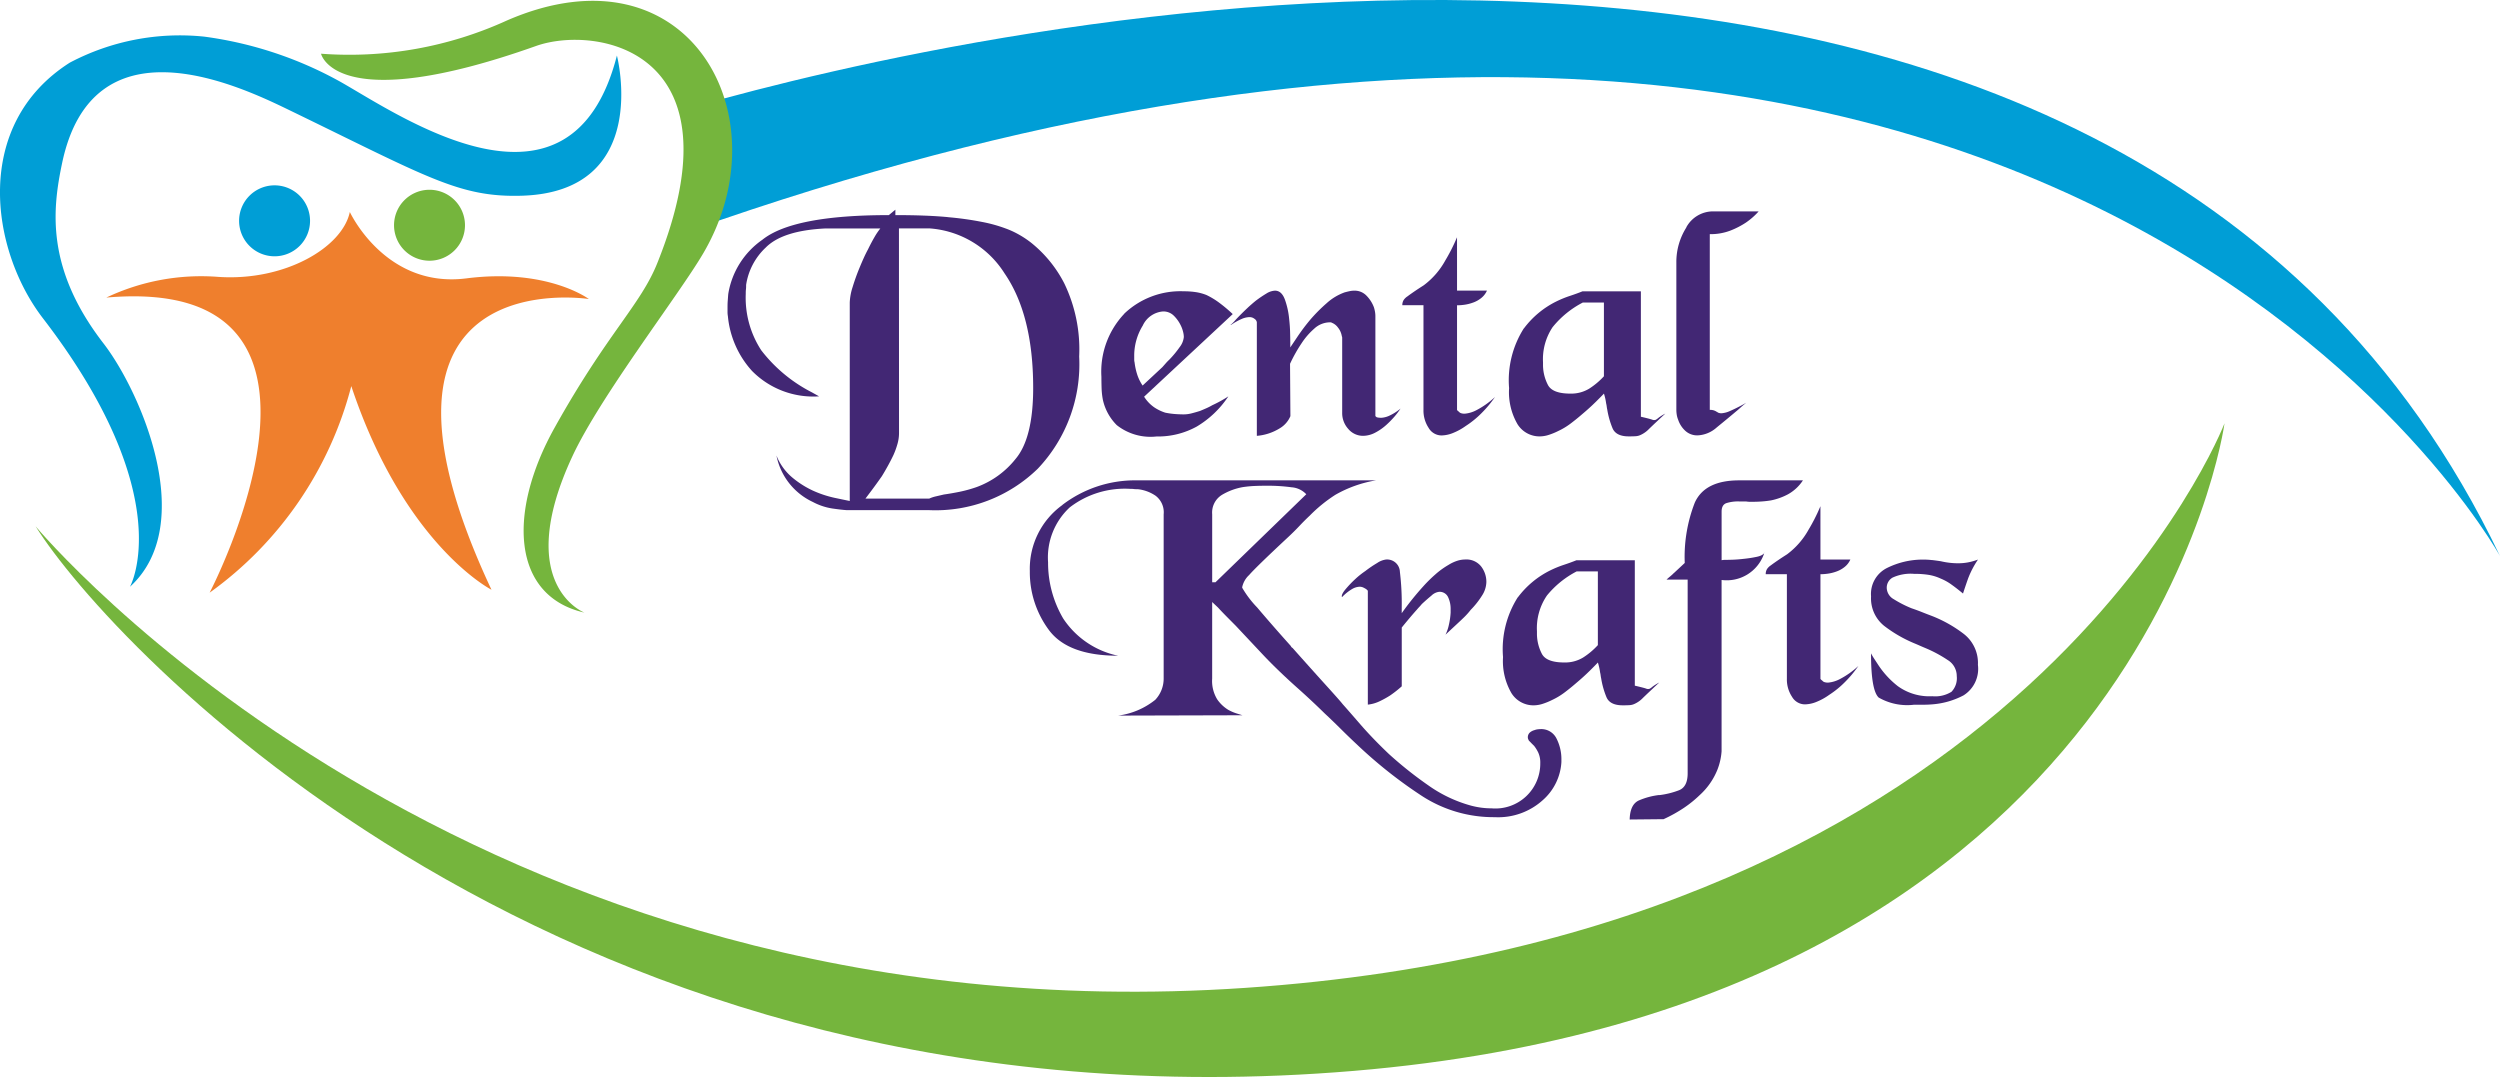 <svg id="Group_114" data-name="Group 114" xmlns="http://www.w3.org/2000/svg" xmlns:xlink="http://www.w3.org/1999/xlink" width="174" height="74.96" viewBox="0 0 174 74.96">
  <defs>
    <clipPath id="clip-path">
      <rect id="Rectangle_83" data-name="Rectangle 83" width="174" height="74.96" fill="none"/>
    </clipPath>
  </defs>
  <g id="Group_113" data-name="Group 113" clip-path="url(#clip-path)">
    <path id="Path_119" data-name="Path 119" d="M11.465,143.512s29.738,35.825,84.18,32.127,68.168-39.292,68.168-39.292-5.49,40.448-60.619,45.07S16.5,151.6,11.465,143.512" transform="translate(-8.987 -106.882)" fill="#75b53d"/>
    <path id="Path_120" data-name="Path 120" d="M222.21,7.363c17.566-4.979,98.763-24.5,125.442,31.34,0,0-30.858-56.261-126.128-22.6Z" transform="translate(-173.652 0)" fill="#009ed6"/>
    <path id="Path_121" data-name="Path 121" d="M34.252,74.226a15.407,15.407,0,0,1,7.805-1.438c4.622.308,8.627-2.054,9.141-4.519,0,0,2.465,5.341,8.113,4.622s8.524,1.438,8.524,1.438-17.562-2.773-6.778,20.233c0,0-6.06-3.081-9.757-14.173a25.6,25.6,0,0,1-9.86,14.378s11.605-22.184-7.189-20.54" transform="translate(-26.85 -53.516)" fill="#ef7f2d"/>
    <path id="Path_122" data-name="Path 122" d="M81.943,62.163a2.469,2.469,0,1,1-2.469-2.469,2.469,2.469,0,0,1,2.469,2.469" transform="translate(-60.364 -46.794)" fill="#009ed6"/>
    <path id="Path_123" data-name="Path 123" d="M131.844,63.589a2.469,2.469,0,1,1-2.469-2.469,2.469,2.469,0,0,1,2.469,2.469" transform="translate(-99.481 -47.912)" fill="#75b53d"/>
    <path id="Path_124" data-name="Path 124" d="M9.045,49.743s3.492-6.265-6.06-18.692C-.666,26.3-1.941,17.588,4.858,13.263a16.417,16.417,0,0,1,9.358-1.81,26.773,26.773,0,0,1,9.516,3.165C27.924,17,39.753,25.2,42.937,12.77c0,0,2.473,9.518-6.676,9.757-4.353.113-6.573-1.335-16.33-6.059-3.615-1.75-13.5-6.27-15.611,3.8C3.663,23.413,3.144,27.551,7.2,32.8,9.8,36.169,13.809,45.4,9.045,49.743" transform="translate(0 -8.903)" fill="#009ed6"/>
    <path id="Path_125" data-name="Path 125" d="M103.4,3.962s.966,4.434,14.963-.537c4.137-1.469,14.429.209,8.435,15.127-1.164,2.9-3.486,4.879-7.145,11.446-3.266,5.86-3,11.708,2.08,12.864,0,0-5-1.922-.847-10.861,1.939-4.178,7.356-11.165,9.089-14.1,5.676-9.6-1.016-21.729-13.634-16.253A26.4,26.4,0,0,1,103.4,3.962" transform="translate(-81.056 -0.224)" fill="#75b53d"/>
    <path id="Path_126" data-name="Path 126" d="M249.684,68.064a21.98,21.98,0,0,1,2.361.331,10.108,10.108,0,0,1,1.625.45,5.917,5.917,0,0,1,.863.39,6.751,6.751,0,0,1,.914.6,8.722,8.722,0,0,1,2.31,2.827,10.565,10.565,0,0,1,1.041,5.1,10.56,10.56,0,0,1-2.881,7.806,10.2,10.2,0,0,1-7.552,2.886h-5.737q-.381-.024-1.028-.118a4.269,4.269,0,0,1-1.333-.449,4.538,4.538,0,0,1-2.539-3.236,3.849,3.849,0,0,0,1.066,1.5,6.486,6.486,0,0,0,1.447.932,7.5,7.5,0,0,0,1.51.508q.724.153,1.079.225V74a3.954,3.954,0,0,1,.2-1.076,14.736,14.736,0,0,1,.508-1.407q.127-.307.266-.615t.292-.591q.229-.473.457-.864a4.551,4.551,0,0,1,.406-.6h-3.808q-3,.142-4.176,1.337a4.468,4.468,0,0,0-1.358,2.59c0,.111,0,.217-.013.319s-.013.209-.013.319a6.692,6.692,0,0,0,1.079,3.915,10.421,10.421,0,0,0,3.516,2.922l.254.142.254.142a5.985,5.985,0,0,1-4.671-1.774,6.566,6.566,0,0,1-1.675-3.809,1.594,1.594,0,0,1-.025-.284V74.38c0-.158,0-.315.013-.473s.021-.323.038-.5a5.7,5.7,0,0,1,2.374-3.773q2.145-1.715,8.8-1.715l.457-.379v.379q2.209,0,3.681.142m-3.427,15.045a2.759,2.759,0,0,1-.1.71,5.462,5.462,0,0,1-.279.781q-.178.378-.394.769t-.419.721q-.381.544-.7.97t-.444.591h4.442a2.281,2.281,0,0,1,.457-.153l.558-.13q.507-.071,1.092-.189a9.218,9.218,0,0,0,1.193-.331,6.162,6.162,0,0,0,2.7-1.949q1.231-1.453,1.231-4.95,0-5.08-1.993-7.974a6.733,6.733,0,0,0-5.242-3.13h-2.107Z" transform="translate(-183.687 -52.947)" fill="#422774"/>
    <path id="Path_127" data-name="Path 127" d="M356.318,95.376a5.663,5.663,0,0,1,4.151-1.561,5.519,5.519,0,0,1,.838.059,3.4,3.4,0,0,1,.736.2,5.417,5.417,0,0,1,.838.5,10.194,10.194,0,0,1,.99.828l-6.168,5.749a2.555,2.555,0,0,0,.711.745,3.049,3.049,0,0,0,.762.367,5.468,5.468,0,0,0,.685.095q.33.024.609.024a2.17,2.17,0,0,0,.533-.071q.279-.071.584-.166.229-.094.444-.189a4.048,4.048,0,0,0,.419-.213,8.706,8.706,0,0,0,1.117-.615,6.826,6.826,0,0,1-2.209,2.106,5.592,5.592,0,0,1-2.793.686,3.787,3.787,0,0,1-2.767-.792,3.577,3.577,0,0,1-.965-1.762,5.213,5.213,0,0,1-.089-.8q-.013-.4-.013-.757v-.047a5.861,5.861,0,0,1,1.586-4.376m1.307.792a3.992,3.992,0,0,0-.609,2.188v.2a.765.765,0,0,0,.025.2,4.485,4.485,0,0,0,.178.828,3.018,3.018,0,0,0,.381.781l.571-.532.8-.745q.127-.142.241-.272t.241-.248a6.978,6.978,0,0,0,.724-.875,1.361,1.361,0,0,0,.292-.71,1.594,1.594,0,0,0-.051-.355,2.187,2.187,0,0,0-.152-.426,2.457,2.457,0,0,0-.482-.686,1.029,1.029,0,0,0-.762-.308,1.7,1.7,0,0,0-1.4.958" transform="translate(-278.073 -73.541)" fill="#422774"/>
    <path id="Path_128" data-name="Path 128" d="M396.316,95.986a2.954,2.954,0,0,0,.368-.37q.343-.369.825-.824c.084-.08.178-.163.279-.251s.2-.172.3-.251a8.031,8.031,0,0,1,.724-.49,1.219,1.219,0,0,1,.6-.2q.457,0,.686.615a5.521,5.521,0,0,1,.3,1.372q.051.45.063.875t.013.71v.379q.127-.189.5-.745a13.58,13.58,0,0,1,.9-1.195,11.24,11.24,0,0,1,1.13-1.136,3.734,3.734,0,0,1,1.257-.757q.177-.047.343-.083a1.513,1.513,0,0,1,.317-.035,1.144,1.144,0,0,1,.876.368,2.294,2.294,0,0,1,.5.794,2.518,2.518,0,0,1,.076.32,1.858,1.858,0,0,1,.025.3v6.948l.076.071a.487.487,0,0,0,.14.035,1.421,1.421,0,0,0,.19.012,1.541,1.541,0,0,0,.533-.131,3.5,3.5,0,0,0,.812-.51,5.244,5.244,0,0,1-.432.569q-.229.261-.457.474a3.791,3.791,0,0,1-.888.64,1.841,1.841,0,0,1-.812.213,1.333,1.333,0,0,1-1.054-.485,1.637,1.637,0,0,1-.419-1.1v-5.24a.228.228,0,0,0-.025-.107,1.273,1.273,0,0,0-.266-.6.958.958,0,0,0-.444-.343.091.091,0,0,0-.064-.024h-.063a1.621,1.621,0,0,0-1.092.449,4.9,4.9,0,0,0-.863.994,10.458,10.458,0,0,0-.812,1.443l.025,3.643a1.787,1.787,0,0,1-.749.852,3.574,3.574,0,0,1-1.587.52V95.8a.361.361,0,0,0-.1-.191.916.916,0,0,0-.152-.107.553.553,0,0,0-.279-.06,1.445,1.445,0,0,0-.508.12,4.181,4.181,0,0,0-.762.428Z" transform="translate(-310.671 -73.37)" fill="#422774"/>
    <path id="Path_129" data-name="Path 129" d="M455.452,80.125h2.082a1.363,1.363,0,0,1-.419.532,1.929,1.929,0,0,1-.546.3,2.885,2.885,0,0,1-.622.154,3.994,3.994,0,0,1-.419.035h-.076v7.286a.44.44,0,0,0,.127.118.3.3,0,0,0,.152.106.775.775,0,0,0,.254.035,2.145,2.145,0,0,0,.8-.236,5.887,5.887,0,0,0,1.307-.923,7.953,7.953,0,0,1-.939,1.124,6.455,6.455,0,0,1-1.092.887,4.184,4.184,0,0,1-.876.485,2.234,2.234,0,0,1-.825.177,1.044,1.044,0,0,1-.889-.532,2.182,2.182,0,0,1-.355-1.242V81.142h-1.472a.657.657,0,0,1,.089-.355.882.882,0,0,1,.266-.26q.406-.307,1.13-.769a5.4,5.4,0,0,0,1.51-1.739q.2-.331.406-.733t.406-.875Z" transform="translate(-354.042 -59.898)" fill="#422774"/>
    <path id="Path_130" data-name="Path 130" d="M487.091,96.395a6.3,6.3,0,0,1,2.247-1.869,7.394,7.394,0,0,1,.952-.39q.469-.154.876-.319h4.062v8.729q.609.142.774.2a.35.35,0,0,0,.266.012,1.053,1.053,0,0,0,.178-.13,3.129,3.129,0,0,1,.482-.3q-.787.733-1.13,1.065a1.883,1.883,0,0,1-.6.426.918.918,0,0,1-.33.083c-.118.008-.263.012-.432.012h-.051q-.889,0-1.13-.568a5.885,5.885,0,0,1-.368-1.3c-.017-.079-.03-.154-.038-.225a1.534,1.534,0,0,0-.038-.2q-.026-.189-.064-.355c-.025-.11-.055-.221-.089-.331q-.178.19-.584.591t-.914.828q-.381.332-.8.65a4.753,4.753,0,0,1-.876.532,4.646,4.646,0,0,1-.66.272,2.069,2.069,0,0,1-.635.107,1.8,1.8,0,0,1-1.549-.852,4.437,4.437,0,0,1-.584-2.507,6.734,6.734,0,0,1,1.028-4.163m2.018-.107a4.019,4.019,0,0,0-.685,2.472V99a3.055,3.055,0,0,0,.343,1.337q.317.6,1.561.6a2.408,2.408,0,0,0,1.307-.343,5.12,5.12,0,0,0,1.028-.864V94.6h-1.472a6.576,6.576,0,0,0-2.082,1.691" transform="translate(-381.023 -73.542)" fill="#422774"/>
    <path id="Path_131" data-name="Path 131" d="M540.562,69.2a2.12,2.12,0,0,1,1.866-1.112H545.6a4.886,4.886,0,0,1-.889.781,5.734,5.734,0,0,1-1.079.556,3.849,3.849,0,0,1-1.434.248v12.23a.88.88,0,0,1,.279.035.923.923,0,0,1,.178.083.074.074,0,0,0,.051.024.319.319,0,0,0,.127.071.594.594,0,0,0,.178.024,1.716,1.716,0,0,0,.584-.154,11.275,11.275,0,0,0,1.142-.58q-.152.119-.3.249t-.279.248q-.787.663-1.472,1.218a2.127,2.127,0,0,1-1.32.556,1.218,1.218,0,0,1-.9-.343,1.833,1.833,0,0,1-.47-.745,1.571,1.571,0,0,1-.1-.367,2.252,2.252,0,0,1-.025-.319V71.639a4.491,4.491,0,0,1,.7-2.437" transform="translate(-423.197 -53.376)" fill="#422774"/>
    <path id="Path_132" data-name="Path 132" d="M333.9,156.42a8.314,8.314,0,0,1,5.14-1.715h16.7a8.5,8.5,0,0,0-2.831,1.005,10.271,10.271,0,0,0-1.79,1.455q-.356.332-.711.71t-.787.781q-2.234,2.082-2.716,2.638a1.6,1.6,0,0,0-.482.84v.047a7.022,7.022,0,0,0,1.041,1.372q1.041,1.23,2.335,2.673a.693.693,0,0,0,.051.083.183.183,0,0,0,.076.059q1.243,1.4,2.3,2.567t1.18,1.336q.381.426,1.231,1.408t1.993,2.07a26.712,26.712,0,0,0,2.716,2.164,9.45,9.45,0,0,0,3,1.431,5.778,5.778,0,0,0,.711.142,5.376,5.376,0,0,0,.711.047,3.125,3.125,0,0,0,3.4-3.146,1.667,1.667,0,0,0-.14-.733,2.558,2.558,0,0,0-.292-.473q-.1-.095-.191-.189c-.059-.063-.114-.118-.165-.166-.017-.032-.034-.067-.051-.107a.273.273,0,0,1-.026-.107.439.439,0,0,1,.14-.355.8.8,0,0,1,.317-.166.965.965,0,0,1,.241-.059c.076-.008.131-.012.165-.012a1.179,1.179,0,0,1,1.13.65,3.176,3.176,0,0,1,.343,1.5v.142a3.815,3.815,0,0,1-1.282,2.638A4.626,4.626,0,0,1,364,178.148a9.158,9.158,0,0,1-5.09-1.49,31.945,31.945,0,0,1-4.506-3.572q-.559-.521-1.117-1.076t-1.142-1.1q-.483-.474-.965-.923t-.99-.9q-1.371-1.23-2.348-2.271l-1.866-1.987-.622-.627q-.318-.319-.622-.65l-.2-.189-.2-.189V168.5a2.452,2.452,0,0,0,.355,1.455,2.567,2.567,0,0,0,.762.721,3.22,3.22,0,0,0,.571.249l.419.13-8.656.024a5.194,5.194,0,0,0,2.589-1.1,2.153,2.153,0,0,0,.584-1.479V157.07a1.443,1.443,0,0,0-.571-1.3,2.731,2.731,0,0,0-1.231-.449c-.1,0-.195,0-.279-.012s-.169-.012-.254-.012a6.273,6.273,0,0,0-4.2,1.289,4.745,4.745,0,0,0-1.51,3.82,7.646,7.646,0,0,0,1.053,3.915,6.055,6.055,0,0,0,3.82,2.59q-3.5,0-4.823-1.8a6.737,6.737,0,0,1-1.32-4.093,5.471,5.471,0,0,1,2.272-4.6m13.48-1.325a7.859,7.859,0,0,0-.927.083,4.312,4.312,0,0,0-1.46.544,1.445,1.445,0,0,0-.673,1.348V161.8h.228l6.321-6.127a1.557,1.557,0,0,0-1.028-.485,11.962,11.962,0,0,0-1.714-.107c-.2,0-.453,0-.749.012" transform="translate(-259.965 -121.273)" fill="#422774"/>
    <path id="Path_133" data-name="Path 133" d="M432.158,182.819q-.051-.166.228-.51a7.616,7.616,0,0,1,.711-.747q.152-.142.33-.285c.118-.094.237-.182.355-.261a8.006,8.006,0,0,1,.838-.569,1.4,1.4,0,0,1,.609-.237.89.89,0,0,1,.965.863,18.2,18.2,0,0,1,.127,2.472v.4a19.929,19.929,0,0,1,1.5-1.869,9.922,9.922,0,0,1,.838-.828,5.585,5.585,0,0,1,.914-.662,2.751,2.751,0,0,1,.6-.284,1.856,1.856,0,0,1,.571-.094,1.307,1.307,0,0,1,1.1.478,1.755,1.755,0,0,1,.368,1.1,1.8,1.8,0,0,1-.3.929,5.777,5.777,0,0,1-.787.995,5.058,5.058,0,0,1-.444.5q-.242.237-.5.473l-.406.378-.406.379a2.84,2.84,0,0,0,.229-.663,5.011,5.011,0,0,0,.127-.875v-.236a1.907,1.907,0,0,0-.178-.84.644.644,0,0,0-.635-.367.923.923,0,0,0-.52.26q-.318.261-.673.591-.076.095-.165.189t-.19.213q-.406.45-1.041,1.23v4.092a7.822,7.822,0,0,1-.812.639,6.654,6.654,0,0,1-.724.4,2.516,2.516,0,0,1-.825.236v-7.943c0,.016-.013.008-.038-.024a.448.448,0,0,0-.114-.095,1.743,1.743,0,0,0-.178-.095.6.6,0,0,0-.254-.048,1.108,1.108,0,0,0-.5.154,3.189,3.189,0,0,0-.7.557Z" transform="translate(-338.761 -141.267)" fill="#422774"/>
    <path id="Path_134" data-name="Path 134" d="M485.136,183.009a6.3,6.3,0,0,1,2.247-1.869,7.4,7.4,0,0,1,.952-.39q.469-.154.876-.319h4.062v8.729q.609.142.774.2a.35.35,0,0,0,.266.012,1.057,1.057,0,0,0,.178-.13,3.125,3.125,0,0,1,.482-.3q-.787.733-1.13,1.065a1.882,1.882,0,0,1-.6.426.919.919,0,0,1-.33.083c-.118.008-.263.012-.432.012h-.051q-.889,0-1.13-.568a5.886,5.886,0,0,1-.368-1.3c-.017-.079-.03-.154-.038-.225a1.529,1.529,0,0,0-.038-.2q-.026-.189-.064-.355c-.026-.11-.055-.221-.089-.331q-.178.19-.584.591t-.914.828q-.381.332-.8.65a4.751,4.751,0,0,1-.876.532,4.647,4.647,0,0,1-.66.272,2.069,2.069,0,0,1-.635.107,1.8,1.8,0,0,1-1.549-.852,4.437,4.437,0,0,1-.584-2.507,6.734,6.734,0,0,1,1.028-4.163m2.018-.107a4.02,4.02,0,0,0-.685,2.472v.237a3.055,3.055,0,0,0,.343,1.337q.317.6,1.561.6a2.408,2.408,0,0,0,1.307-.343,5.121,5.121,0,0,0,1.028-.864v-5.133h-1.472a6.575,6.575,0,0,0-2.082,1.691" transform="translate(-379.49 -141.438)" fill="#422774"/>
    <path id="Path_135" data-name="Path 135" d="M534.224,159.78a.179.179,0,0,0-.013.059,2.746,2.746,0,0,1-2.945,1.8V173.56a4.313,4.313,0,0,1-.292,1.289,4.8,4.8,0,0,1-1.231,1.763,7.936,7.936,0,0,1-1.079.875,10.051,10.051,0,0,1-1.434.8l-2.361.024q.026-1.064.66-1.336a5.1,5.1,0,0,1,1.371-.367h.076a5.736,5.736,0,0,0,1.32-.331q.609-.236.609-1.183V161.614h-1.472q.1-.094.228-.2t.254-.225c0-.016.008-.024.025-.024l.762-.71a10.4,10.4,0,0,1,.7-4.2q.7-1.549,3.084-1.549h4.442a2.958,2.958,0,0,1-1.041.97,4.312,4.312,0,0,1-1.193.426q-.3.048-.609.071t-.584.024h-.279a1.361,1.361,0,0,1-.254-.024h-.482a2.71,2.71,0,0,0-.888.118q-.33.119-.33.591v3.383a.9.9,0,0,1,.2-.024q.2,0,.558-.012t.762-.059a8.278,8.278,0,0,0,.927-.142q.444-.094.546-.307a.147.147,0,0,0-.038.059" transform="translate(-411.444 -121.273)" fill="#422774"/>
    <path id="Path_136" data-name="Path 136" d="M572.494,166.739h2.082a1.363,1.363,0,0,1-.419.532,1.929,1.929,0,0,1-.546.3,2.886,2.886,0,0,1-.622.154,3.993,3.993,0,0,1-.419.035h-.076v7.286a.439.439,0,0,0,.127.118.3.3,0,0,0,.152.106.774.774,0,0,0,.254.035,2.145,2.145,0,0,0,.8-.236,5.888,5.888,0,0,0,1.307-.923,7.961,7.961,0,0,1-.939,1.124,6.455,6.455,0,0,1-1.092.887,4.183,4.183,0,0,1-.876.485,2.234,2.234,0,0,1-.825.177,1.045,1.045,0,0,1-.889-.532,2.183,2.183,0,0,1-.355-1.242v-7.286h-1.472a.657.657,0,0,1,.089-.355.882.882,0,0,1,.266-.26q.406-.307,1.13-.769a5.4,5.4,0,0,0,1.51-1.739q.2-.331.406-.733t.406-.875Z" transform="translate(-445.791 -127.795)" fill="#422774"/>
    <path id="Path_137" data-name="Path 137" d="M606.874,180.246q.3.036.609.083a5.505,5.505,0,0,0,.609.107,5.289,5.289,0,0,0,.609.035,3.728,3.728,0,0,0,.66-.059,4.115,4.115,0,0,0,.711-.2,6.293,6.293,0,0,0-.7,1.348q-.216.616-.343,1.017-.457-.378-.825-.639a3.545,3.545,0,0,0-.724-.4,3.219,3.219,0,0,0-.838-.26,6.343,6.343,0,0,0-1.016-.071,3,3,0,0,0-1.5.261.807.807,0,0,0-.406.712.932.932,0,0,0,.495.795,7.89,7.89,0,0,0,1.231.628q.355.119.711.261t.736.285a9.088,9.088,0,0,1,2.183,1.234,2.559,2.559,0,0,1,.99,2.158,2.179,2.179,0,0,1-1,2.123,5.563,5.563,0,0,1-2.2.628q-.3.024-.622.024h-.622a3.978,3.978,0,0,1-2.463-.5q-.533-.5-.533-3.075.1.19.216.367t.241.367a6.181,6.181,0,0,0,1.409,1.549,3.748,3.748,0,0,0,2.4.7,2.136,2.136,0,0,0,1.333-.308,1.362,1.362,0,0,0,.368-1.091,1.3,1.3,0,0,0-.622-1.115,9.114,9.114,0,0,0-1.485-.806q-.229-.095-.444-.19t-.444-.19a9.3,9.3,0,0,1-2.043-1.186,2.444,2.444,0,0,1-.926-2.063,2.019,2.019,0,0,1,1.117-1.98,5.612,5.612,0,0,1,2.437-.581h.076a5.286,5.286,0,0,1,.609.035" transform="translate(-472.403 -141.267)" fill="#422774"/>
  </g>
</svg>

